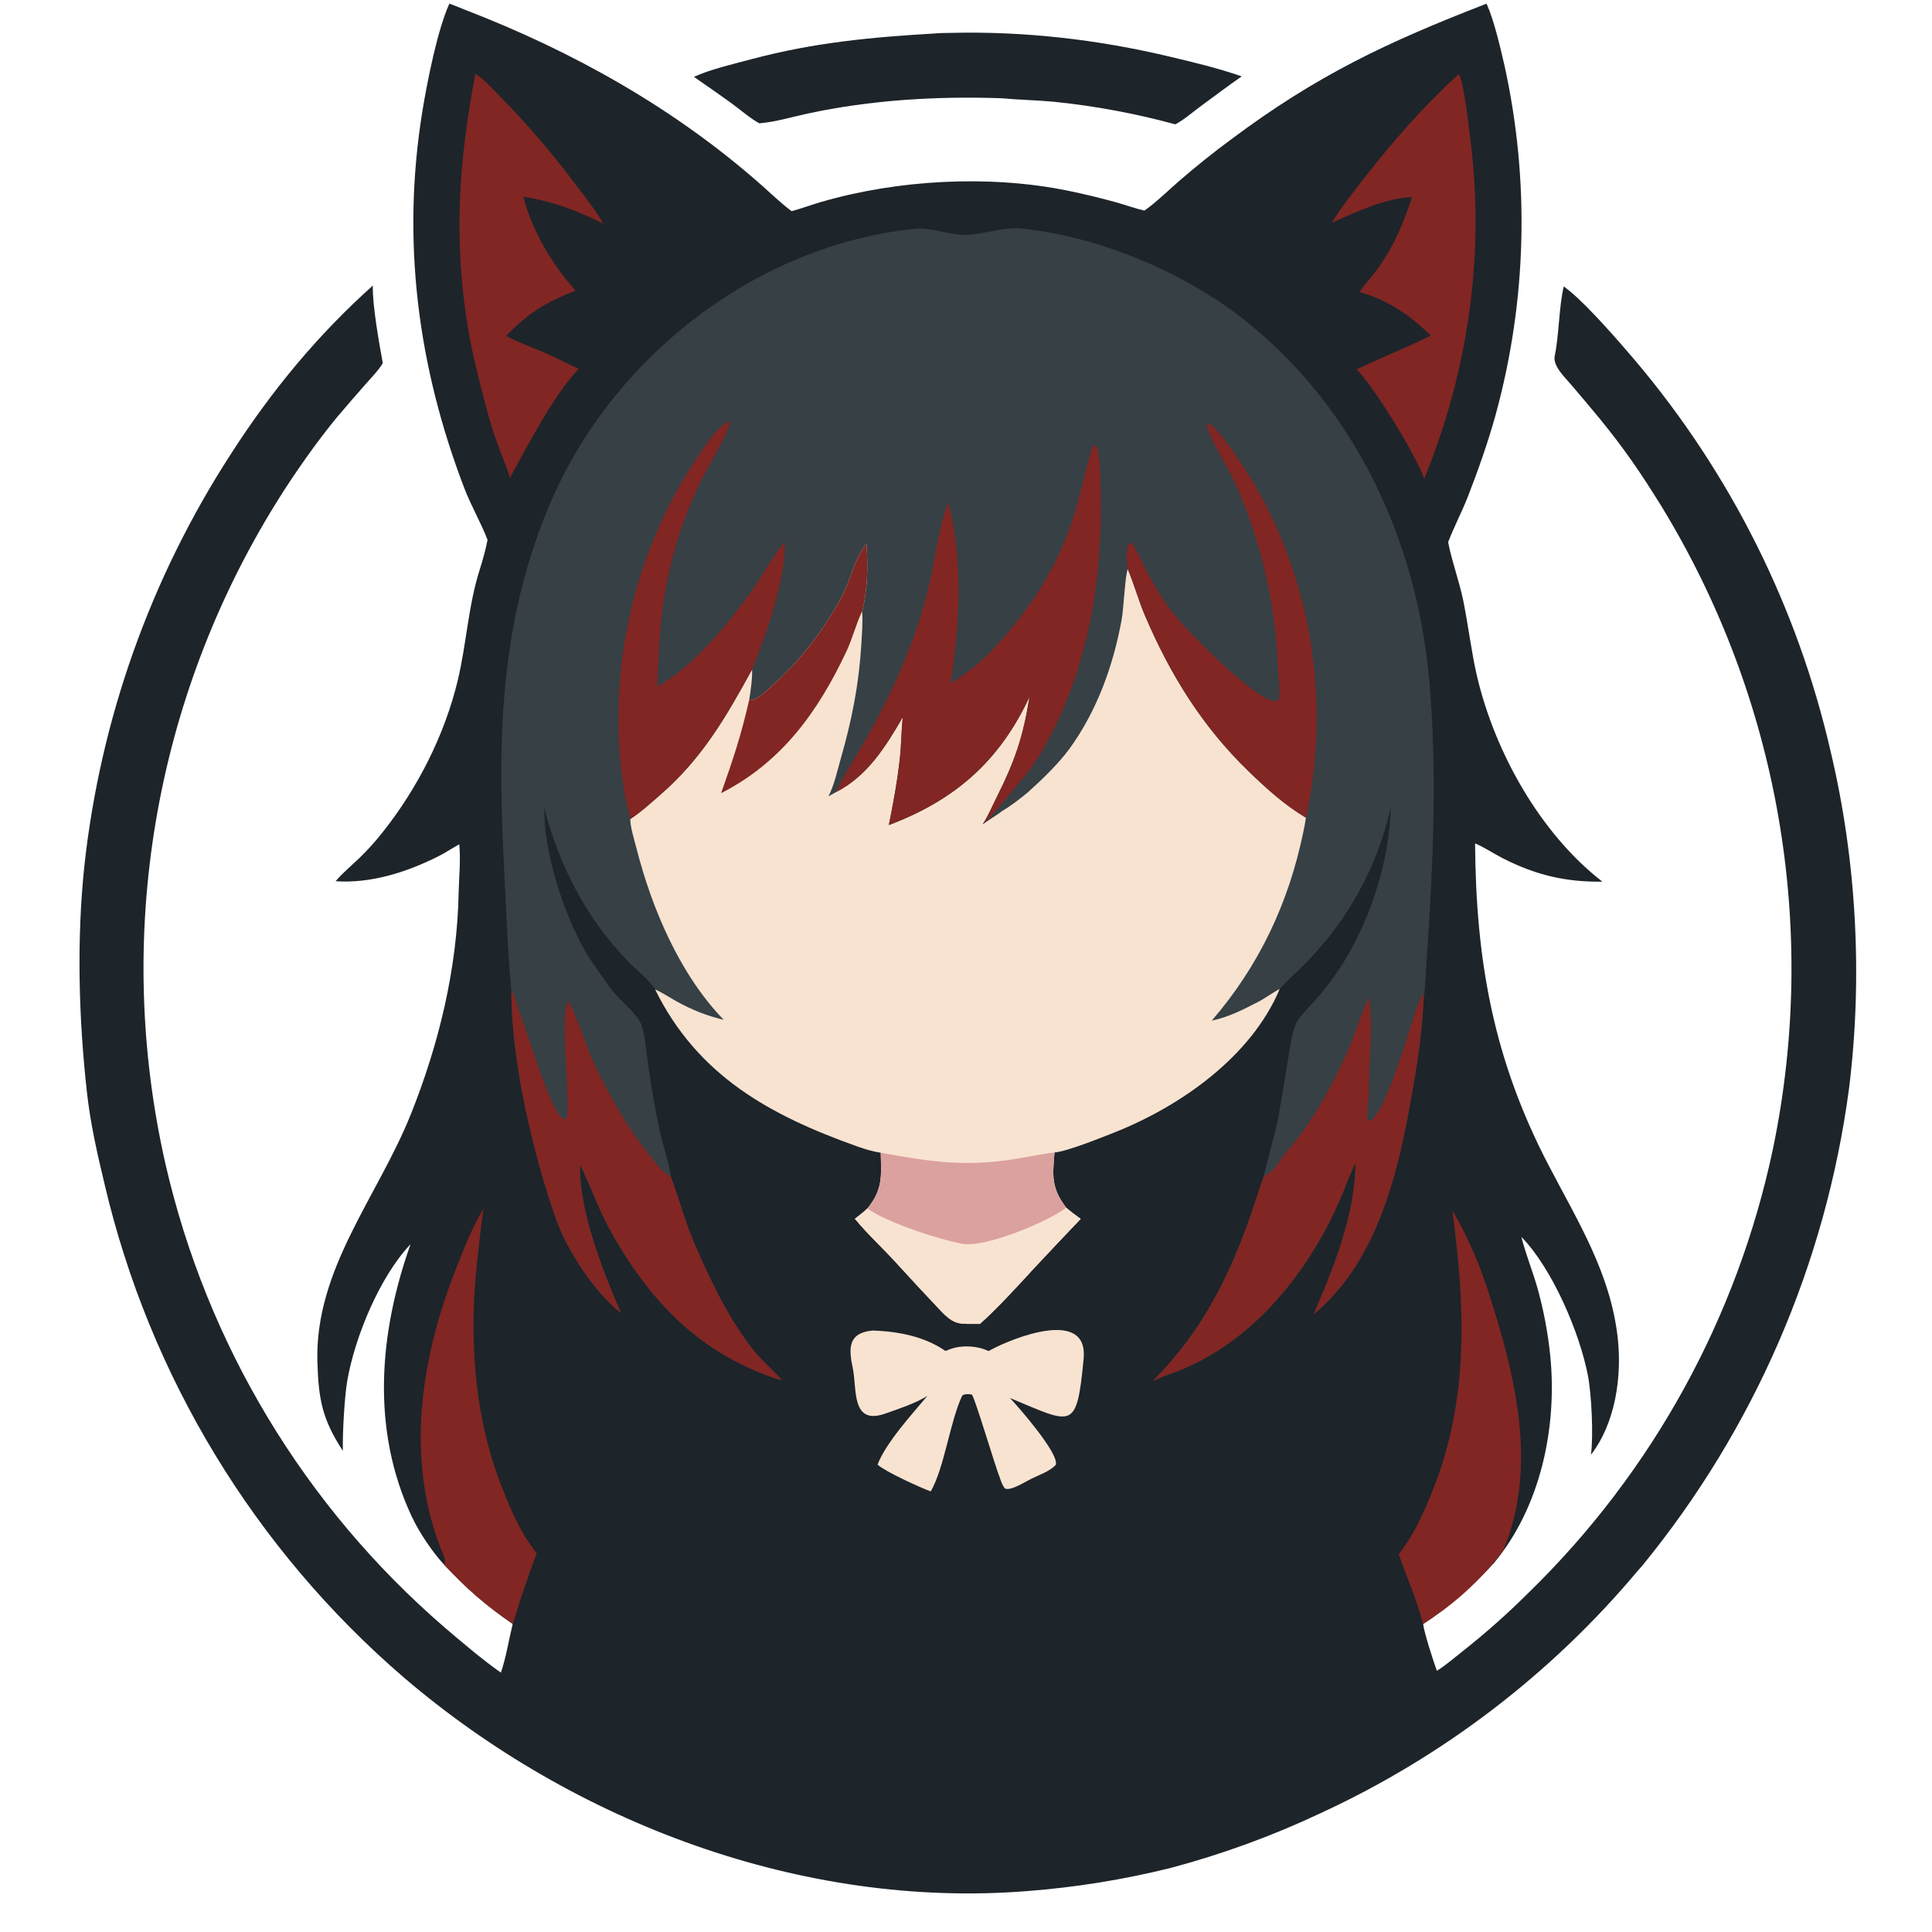 <svg width="2048" height="2048" xmlns="http://www.w3.org/2000/svg" preserveAspectRatio="none" version="1.1">

 <g>
  <title>Layer 1</title>
  <path id="svg_1" d="m476.332,3.885c5.595,1.859 10.824,4.254 16.272,6.353c115.017,44.327 222.926,104.76 315.501,186.784c9.647,8.547 19.746,18.373 30.055,26.081l1.031,0.758c10.484,-2.894 20.978,-6.784 31.497,-9.838c81.121,-23.549 177.852,-28.893 261.152,-11.912c17.06,3.5 34,7.573 50.79,12.212c10.38,2.915 19.9,6.423 30.45,8.944c10.9,-7.366 26.24,-22.203 36.67,-31.248c17.73,-15.359 36.05,-30.028 54.91,-43.974c91.48,-68.437 165.79,-103.332 271.12,-144.15l0.35,0.75c7.64,17.16 14.17,45.205 18.48,63.849c27.23,122.856 24.02,250.504 -9.35,371.837c-7.76,28.029 -18.48,58.479 -29.1,85.752c-6.23,16.01 -14.61,31.843 -21.06,48.58c3.18,17.84 12.03,42.215 16.13,62.536c5.11,25.352 8.81,55.679 14.49,79.766c18.96,80.458 66.78,166.386 132.88,217.649c-39.24,0.46 -70.82,-7.056 -105.79,-24.923c-9.69,-4.949 -19.33,-11.485 -29.18,-15.665c0.94,125.574 19.66,229.494 78.12,341.534c31.06,59.54 65.2,113.86 73.04,181.98c4.74,41.2 -2.26,90.92 -28.3,124.54c2.73,-20.5 0.65,-63.87 -3.28,-84.21c-8.77,-45.42 -37.9,-113.56 -70.53,-146.72c4.99,19.13 11.29,34.43 16.68,52.76c6.88,24.23 11.59,49.03 14.07,74.1c7.31,75.43 -10.34,159.13 -59.44,218.47c-20.54,23.02 -49.55,48.33 -75.4,65.02c0.99,9 11.21,40.66 14.56,49.58l1.68,-1.03c7.3,-4.6 18.52,-13.98 25.48,-19.53c24.53,-19.36 47.91,-40.11 70.04,-62.16c131.34,-127.91 221.59,-292.05 259.25,-471.47c48.25,-233.507 5.95,-476.627 -118.33,-680.118c-21.66,-34.989 -39.1,-60.608 -65.04,-92.405c-9.99,-12.091 -20.08,-24.102 -30.27,-36.032c-7,-8.274 -20.12,-20.399 -17.89,-31.017c4.64,-22.052 4.44,-52.524 9.62,-73.77c2.27,1.726 4.5,3.501 6.69,5.326c20.53,17.107 52.23,53.542 69.62,74.075c100.82,119.481 171.63,261.315 206.56,413.695c27.48,115.378 34.15,239.486 19.48,357.286c-24.67,185.78 -100.64,361.01 -219.37,506.02l-4.4,4.94c-91.65,109.38 -206.38,197.12 -335.94,256.93c-51.28,24.22 -104.65,43.73 -159.45,58.3c-49.93,12.38 -100.8,20.58 -152.08,24.51c-237.596,19 -480.102,-72.36 -659.934,-225.73c-158.934,-136.46 -270.334,-319.95 -318.087,-523.92c-7.782,-32.56 -14.87,-63.53 -18.596,-96.86c-8.794,-78.69 -11.063,-162.137 -2.683,-240.948c17.058,-155.323 70.166,-304.513 155.092,-435.676c42.659,-66.424 91.595,-125.986 150.64,-178.778c-0.694,20.087 6.824,61.884 10.544,82.233c-4.24,7.308 -12.388,15.615 -18.054,22.075c-9.984,11.323 -19.864,22.737 -29.638,34.242c-21.761,26.061 -46.959,62.072 -65.046,91.326c-129.903,209.106 -172.188,460.973 -117.695,701.036c43.754,191.13 147.398,363.3 295.832,491.42c17.125,14.66 41.429,35.28 59.796,48.03c5.749,-17.12 8.238,-34.12 12.492,-51.63c-29.547,-20.56 -47.701,-36.33 -72.325,-62.43c-12.789,-13.74 -26.645,-34.34 -34.61,-51.32c-43.419,-92.53 -34.703,-194.8 -1.345,-288.78c-32.815,34.63 -59.016,98.35 -67.1,144.91c-2.94,16.94 -5.093,56.56 -4.628,74.12c-21.863,-33.33 -25.764,-54.54 -26.991,-93.76c-3.093,-98.95 64.21,-175.66 99.338,-263.76c29.535,-74.07 48.771,-153.51 50.381,-233.797c0.341,-17.034 2.302,-34.488 0.66,-51.636c-7.48,4.103 -14.655,8.975 -22.314,12.813c-33.52,16.798 -71.219,28.888 -108.801,26.326c7.52,-8.802 16.747,-16.441 25.157,-24.499c8.78,-8.512 16.984,-17.599 24.556,-27.201c37.088,-46.558 65.948,-103.359 79.826,-161.331c9.233,-38.565 11.076,-79.197 23.284,-117.358c3.135,-9.798 6.35,-21.475 8.259,-31.459c-6.478,-17.107 -17.649,-36.647 -24.406,-54.237c-49.716,-129.425 -66.996,-263.326 -44.581,-400.61c5.062,-31.004 15.845,-85.564 28.509,-113.556z" fill="rgb(29,36,42)"/>
  <path id="svg_2" d="m1539.48,1283.17c1.3,2.17 2.58,4.36 3.83,6.56c13.91,24.53 25.24,51.16 34.06,78.42c28.91,89.38 53.498,186.445 15.888,275.885c-29.808,38.715 -58.818,60.775 -84.668,77.465c-5.4,-21.34 -18.01,-51.89 -25.99,-73.94c0.5,-0.62 0.99,-1.25 1.47,-1.88c15.85,-20.67 24.87,-41.66 34.48,-65.42c38.94,-96.26 34.63,-196.11 20.93,-297.09z" fill="rgb(129,38,35)"/>
  <path id="svg_3" d="m471.138,1659.02c0.274,-1.47 0.943,-5.72 0.487,-6.77c-43.652,-100.83 -26.42,-212.68 13.504,-311.71c7.718,-19.15 15.62,-40.25 27.587,-59.65c-2.722,15.83 -4.082,32.02 -5.969,47.78c-9.895,82.66 -5.74,168.37 24.799,246.57c8.6,22.03 17.293,43.18 31.195,63.01c1.976,2.77 4.032,5.48 6.165,8.13c-5.829,15.88 -11.446,31.83 -16.85,47.86c-1.914,5.81 -6.647,22.51 -8.593,27.21c-29.547,-20.56 -47.701,-36.33 -72.325,-62.43z" fill="rgb(129,38,35)"/>
  <path id="svg_5" d="m542.051,1049.82c-4.063,-42.04 -5.218,-81.969 -7.525,-125.923c-7.143,-136.094 -6.133,-261.927 48.866,-390.786c65.862,-154.31 218.11,-273.636 387.19,-290.669c17.348,-1.453 36.758,7.017 53.448,6.555c20.15,-0.558 39.37,-8.922 60.32,-6.641c84.34,9.182 176.2,48.4 241.45,102.153c117.91,97.134 180.45,241.19 190.5,391.759c7.06,92.379 2.35,190.378 -4.18,283.482c-0.44,6.35 -1.44,32.58 -2.85,37.06c-2.01,43.26 -7.97,77.63 -15.75,120.23c-13.71,74.97 -35.97,157.55 -94.58,210.58c-2.08,1.88 -4.23,3.7 -6.43,5.44c20.95,-48.31 44.37,-106.3 44.38,-160.09l-0.61,1.17c-4.97,9.87 -9.16,21.36 -13.25,31.25c-33.93,82.09 -97.69,162.28 -184.22,191.58c-5.46,1.85 -11.77,4.63 -17.09,7.18c58.83,-59.15 87.67,-123.71 112.91,-202.59c1.45,-4.51 3.94,-10.49 5,-14.78c4.65,-20.96 11.61,-42.33 15.6,-63.3c3.49,-19.18 6.7,-38.42 9.62,-57.7c8.7,-54.63 7.42,-37.85 39.6,-77.7c41.5,-51.402 67.65,-125.504 69.92,-191.83c-1.21,4.135 -2.26,8.579 -3.35,12.738c-15.7,60.235 -48.81,115.504 -93.62,158.602c-6.37,6.12 -14.06,13 -19.88,19.71l-1.05,1.23c-30.2,71.78 -105.44,124.39 -175.7,152.13c-14.04,5.54 -49.15,19.75 -62.96,21c-2.03,25.19 -3.58,37.36 12.41,58.54c5.38,4.7 9.45,7.7 15.3,11.87c-16.16,16.92 -32.23,33.92 -48.21,51.01c-16.19,17.6 -40.58,44.45 -58.55,60.26c-21.83,-0.08 -26.35,2.08 -42.091,-14.51c-15.946,-16.79 -31.738,-33.9 -47.367,-51.02c-13.748,-15.05 -30.212,-30.17 -42.995,-45.85c4.49,-3.53 9.147,-7 13.251,-10.96l1.065,-1.38c15.49,-19.81 13.534,-33.86 12.999,-57.7c-8.896,-1.36 -16.595,-3.73 -25.021,-6.73c-92.592,-32.95 -168.916,-74.9 -214.018,-166.1c-6.291,-10.52 -20.136,-21.03 -28.949,-30.13c-44.39,-45.808 -72.612,-100.869 -88.781,-162.559c0.034,47.398 19.074,107.145 41.512,148.399c8.241,14.89 18.257,27.55 27.985,41.52c9.165,13.48 25.31,23.86 32.785,38.19c3.431,6.58 5,20.83 5.913,28.38c3.571,29.56 8.455,58.51 14.774,87.62c3.204,14.76 9.57,32 11.301,46.73c8.947,24.06 15.261,48.59 25.557,72.29c16.559,38.13 34.32,75.5 59.644,108.72c9.876,12.95 21.431,22.37 32.144,34.34c0.203,0.26 0.406,0.53 0.608,0.79c-2.256,-0.67 -4.499,-1.37 -6.729,-2.12c-82.262,-27.62 -135.218,-84 -176.209,-158.41c-11.521,-20.91 -20.434,-46.53 -31.347,-68.43c-0.956,49.59 23.974,112.09 43.463,157.44c-28.246,-22.32 -57.092,-66.09 -69.058,-100.28c-24.68,-70.53 -47.145,-166.88 -47.145,-241.76z" fill="rgb(54,64,69)"/>
  <path id="svg_6" d="m794.317,741.397l4.635,0.311c8.409,-3.662 14.142,-10.26 20.975,-16.232c29.278,-25.59 55.014,-60.222 73.201,-94.582c9.106,-17.204 12.074,-37.568 25.278,-54.452c1.837,22.688 1.419,49.545 -4.543,71.57c0.96,11.289 -0.223,24.877 -0.9,36.19c-2.442,40.828 -10.016,79.25 -21.308,118.482c-3.835,13.321 -7.059,28.972 -13.433,41.419c1.23,-0.67 7.242,-3.855 8.042,-4.468c33.459,-17.096 52.76,-48.571 70.803,-79.518c-1.726,14.441 -1.557,28.861 -3.138,43.376c-2.603,23.899 -6.929,47.54 -11.712,71.084c70.003,-26.372 117.313,-67.639 149.153,-136.052c-6.9,43.135 -15.61,68.269 -35.17,107.291c-4.48,8.928 -9.11,19.883 -14.53,27.988c4.06,-2.907 18.81,-12.294 20.78,-14.201c8.81,-4.965 19.4,-13.373 27.22,-19.774c14.49,-12.988 32.41,-30.256 44.09,-46.201c29.29,-40.505 46.26,-87.843 55.23,-136.655c2.16,-11.775 3.7,-47.209 6.48,-53.746c6.82,16.127 11.46,33.469 18.42,49.708c26.7,62.376 60.62,117.258 109.69,164.685c18.88,18.242 37.81,35.486 60.75,49.206c-0.69,5.189 -1.71,10.108 -2.77,15.219c-15.53,75.235 -46.86,141.615 -97.03,199.885c19.08,-4.12 33.13,-11.71 50.27,-20.44c4.28,-2.17 19.72,-12.63 21.67,-12.96c-30.2,71.78 -105.44,124.39 -175.7,152.13c-14.04,5.54 -49.15,19.75 -62.96,21c-2.03,25.19 -3.58,37.36 12.41,58.54c5.38,4.7 9.45,7.7 15.3,11.87c-16.16,16.92 -32.23,33.92 -48.21,51.01c-16.19,17.6 -40.58,44.45 -58.55,60.26c-21.83,-0.08 -26.35,2.08 -42.091,-14.51c-15.946,-16.79 -31.738,-33.9 -47.367,-51.02c-13.748,-15.05 -30.212,-30.17 -42.995,-45.85c4.49,-3.53 9.147,-7 13.251,-10.96l1.065,-1.38c15.49,-19.81 13.534,-33.86 12.999,-57.7c-8.896,-1.36 -16.595,-3.73 -25.021,-6.73c-92.592,-32.95 -168.916,-74.9 -214.018,-166.1c2.681,0.2 19.016,10.48 22.743,12.49c17.421,9.39 30.765,14.78 49.863,19.46c-46.282,-47.71 -76.103,-117.619 -92.318,-181.206c-1.758,-6.892 -7.479,-25.649 -6.59,-31.685c11.742,-7.725 20.893,-16.327 31.304,-25.333c44.484,-38.483 69.862,-82.395 97.641,-133.126c0.529,9.032 -1.548,22.649 -2.909,31.707z" fill="rgb(248,227,209)"/>
  <path id="svg_7" d="m933.622,1221.92c46.808,8.44 80.868,14.33 129.598,8.52c18.22,-2.17 37.96,-6.84 54.59,-8.78c-2.03,25.19 -3.58,37.36 12.41,58.54c5.38,4.7 9.45,7.7 15.3,11.87c-16.16,16.92 -32.23,33.92 -48.21,51.01c-16.19,17.6 -40.58,44.45 -58.55,60.26c-21.83,-0.08 -26.35,2.08 -42.091,-14.51c-15.946,-16.79 -31.738,-33.9 -47.367,-51.02c-13.748,-15.05 -30.212,-30.17 -42.995,-45.85c4.49,-3.53 9.147,-7 13.251,-10.96l1.065,-1.38c15.49,-19.81 13.534,-33.86 12.999,-57.7z" fill="rgb(219,161,158)"/>
  <path id="svg_8" d="m919.558,1281c19.399,14.64 76.819,33.28 100.992,37.51c24.05,4.22 90.25,-23.37 109.67,-38.31c5.38,4.7 9.45,7.7 15.3,11.87c-16.16,16.92 -32.23,33.92 -48.21,51.01c-16.19,17.6 -40.58,44.45 -58.55,60.26c-21.83,-0.08 -26.35,2.08 -42.091,-14.51c-15.946,-16.79 -31.738,-33.9 -47.367,-51.02c-13.748,-15.05 -30.212,-30.17 -42.995,-45.85c4.49,-3.53 9.147,-7 13.251,-10.96z" fill="rgb(248,227,209)"/>
  <path id="svg_9" d="m794.317,741.397l4.635,0.311c8.409,-3.662 14.142,-10.26 20.975,-16.232c29.278,-25.59 55.014,-60.222 73.201,-94.582c9.106,-17.204 12.074,-37.568 25.278,-54.452c1.837,22.688 1.419,49.545 -4.543,71.57l-0.36,0.751c-5.942,12.691 -10.154,28.793 -16.337,41.924c-30.085,63.891 -68.601,117.368 -132.73,150.073c13.482,-38.291 20.788,-59.993 29.881,-99.363z" fill="rgb(129,38,35)"/>
  <path id="svg_10" d="m1007.67,724.835c27.4,-18.238 39.26,-28.864 60.33,-53.802c32.21,-38.116 56.02,-78.072 70.86,-125.975c7.05,-22.747 11.35,-46.094 18.39,-68.829c0.8,-2.518 1.95,-3.742 4.19,-4.628c4.45,5.153 4.88,31.683 5.17,39.915c3.49,99.28 -12.29,200.376 -63.39,286.876c-4.63,7.833 -13.44,20.36 -19,26.414c-26.905,33.539 -38.49,46.091 -42.55,48.998c5.42,-8.105 10.05,-19.06 14.53,-27.988c19.56,-39.022 28.27,-64.156 35.17,-107.291c-31.84,68.413 -79.15,109.68 -149.153,136.052c4.783,-23.544 9.109,-47.185 11.712,-71.084c1.581,-14.515 1.412,-28.935 3.138,-43.376c-18.043,30.947 -37.344,62.422 -70.803,79.518c7.628,-17.502 20.967,-37.636 23.264,-41.557c33.492,-57.168 60.865,-115.481 75.85,-180.11c6.559,-28.29 10.342,-62.333 19.872,-85.616c16.16,62.979 12.1,128.845 2.42,192.483z" fill="rgb(129,38,35)"/>
  <path id="svg_12" d="m1451.24,1057.43c4.83,31.46 -0.43,70.34 -0.2,102.47c0.05,7.37 -3.7,21.86 -0.62,27.81l1.73,0.43c20.23,-9.57 49.12,-129.09 56.08,-133.97l1.04,2.64c-2.01,43.26 -7.97,77.63 -15.75,120.23c-13.71,74.97 -35.97,157.55 -94.58,210.58c-2.08,1.88 -4.23,3.7 -6.43,5.44c20.95,-48.31 44.37,-106.3 44.38,-160.09l-0.61,1.17c-4.97,9.87 -9.16,21.36 -13.25,31.25c-33.93,82.09 -97.69,162.28 -184.22,191.58c-5.46,1.85 -11.77,4.63 -17.09,7.18c58.83,-59.15 87.67,-123.71 112.91,-202.59c1.45,-4.51 3.94,-10.49 5,-14.78c12.19,-5.08 16.42,-16.97 24.61,-26.38c27.45,-31.56 48.17,-70.05 65.18,-108.07c8.26,-18.44 12.4,-36.46 21.82,-54.9z" fill="rgb(129,38,35)"/>
  <path id="svg_13" d="m542.051,1049.82c4.769,7.38 6.136,17.32 9.147,24.48c8.02,19.07 31.237,101.98 45.877,111.96c3.078,-0.4 1.884,0.29 3.784,-1.98c3.635,-19.05 -7.444,-108.95 1.021,-122.26c5.15,2.11 21.808,52.11 26.184,61.5c16.132,34.59 34.366,68 58.204,98c6.343,8.01 15.663,21.57 24.855,25.72c8.947,24.06 15.261,48.59 25.557,72.29c16.559,38.13 34.32,75.5 59.644,108.72c9.876,12.95 21.431,22.37 32.144,34.34c0.203,0.26 0.406,0.53 0.608,0.79c-2.256,-0.67 -4.499,-1.37 -6.729,-2.12c-82.262,-27.62 -135.218,-84 -176.209,-158.41c-11.521,-20.91 -20.434,-46.53 -31.347,-68.43c-0.956,49.59 23.974,112.09 43.463,157.44c-28.246,-22.32 -57.092,-66.09 -69.058,-100.28c-24.68,-70.53 -47.145,-166.88 -47.145,-241.76z" fill="rgb(129,38,35)"/>
  <path id="svg_14" d="m668.281,868.149c-2.674,-9.868 -4.878,-19.859 -6.604,-29.937c-20.651,-130.45 11.488,-263.754 89.316,-370.462c4.847,-6.698 14.66,-19.578 23.079,-20.894c0.353,8.254 -26.109,52.714 -31.379,63.646c-26.582,55.133 -41.36,113.942 -43.82,175.122c-0.562,13.986 -2.138,27.842 -2.017,42.053c37.723,-20.699 74.436,-65.624 99.534,-100.673c11.449,-15.986 21.445,-35.62 34.315,-51.223l0.905,-1.089c2.353,37.972 -20.099,99.509 -34.384,134.998c-27.779,50.731 -53.157,94.643 -97.641,133.126c-10.411,9.006 -19.562,17.608 -31.304,25.333z" fill="rgb(129,38,35)"/>
  <path id="svg_15" d="m1195.47,603.227c-0.44,-5.497 -3.99,-27.926 4.14,-27.955c2.89,3.126 14.62,27.785 17.75,33.462c5.08,9.202 9.61,17.611 15.74,26.837c6.44,9.522 13.56,18.568 21.3,27.066c10.11,11.214 85.73,89.951 100.89,79.549c2.55,-7.745 -0.26,-23.666 -0.58,-32.918c-2.33,-68.478 -18.69,-140.62 -48.08,-202.626c-5.97,-12.615 -26.85,-45.86 -27.2,-56.604l1.17,-1.123c12.12,3.702 46.04,58.638 53.44,71.894c58.63,104.986 74.82,226.344 51.13,343.734c-0.16,0.76 -0.53,1.561 -0.84,2.283c-22.94,-13.72 -41.87,-30.964 -60.75,-49.206c-49.07,-47.427 -82.99,-102.309 -109.69,-164.685c-6.96,-16.239 -11.6,-33.581 -18.42,-49.708z" fill="rgb(129,38,35)"/>
  <path id="svg_17" d="m503.896,78.319c7.135,3.764 18.793,16.348 24.825,22.503c28.947,29.371 55.885,60.657 80.631,93.646c10.389,13.599 21.737,28.144 30.441,42.835c-26.288,-13.539 -55.635,-24.435 -84.906,-28.652c9.251,36.481 30.346,71.459 55.234,99.394c-31.864,12.685 -49.125,22.864 -73.569,47.941c10.392,5.852 28.126,12.656 39.724,17.45c12.543,5.357 24.792,11.876 37.22,17.65c-26.156,26.802 -54.642,82.075 -72.967,115.527c-1.902,-7.647 -6.914,-19.473 -9.814,-27.175c-5.349,-13.826 -9.986,-27.917 -13.894,-42.218c-7.122,-26.56 -15.762,-59.875 -20.293,-86.675c-16.014,-94.72 -10.436,-178.691 7.368,-272.226z" fill="rgb(129,38,35)"/>
  <path id="svg_18" d="m1546.02,78.713c5.18,2.933 11.42,59.465 12.48,67.76c15.75,122.506 -1.8,245.699 -48.26,359.825c-0.11,0.414 -0.23,0.829 -0.35,1.244c-10.23,-27.337 -52.27,-95.748 -71.81,-116.142c11.92,-5.263 23.81,-10.596 35.66,-16c14.44,-6.238 28.75,-12.782 42.92,-19.628c-22.37,-21.989 -45.33,-37.789 -75.49,-46.151c4.65,-7.47 15,-18.63 20.87,-27.111c17.48,-25.255 25.08,-45.317 34.95,-73.638c-28.84,1.238 -59.18,15.696 -85.25,27.23c10.58,-17.205 22.38,-31.98 34.76,-47.817c31.49,-40.277 62.04,-75.017 99.52,-109.572z" fill="rgb(129,38,35)"/>
  <path id="svg_19" d="m925.446,1410.41c26.781,0.99 54.288,6.15 76.794,21.65c1.85,-0.75 3.71,-1.46 5.59,-2.12c12.36,-4.33 28.28,-3.42 40.07,2.24c0.66,-0.37 1.32,-0.74 1.98,-1.09c24.76,-13.31 104.01,-44.71 98.81,9.27c-7.43,77.12 -11.15,69.35 -78.08,41.59c9.98,10.57 52.25,59.07 48.57,70.84c-6.09,6.68 -17.09,10.49 -25.27,14.43c-6.66,3.2 -22.11,13.41 -28.57,10.69c-3.08,-3.73 -3.88,-7.04 -5.54,-11.59c-4.72,-11.52 -26.34,-84.52 -29.55,-88.01c-2.08,-0.55 -9.24,-1.09 -10.45,1.51c-12.99,27.88 -18.51,75.38 -33.168,101.15c-11.929,-4.43 -47.598,-20.64 -56.386,-28.37c8.614,-22.96 36.43,-53.34 52.847,-72.94c-12.487,7.91 -30.493,13.8 -44.558,18.76c-36.826,12.99 -29.833,-26.51 -34.683,-48.85c-4.719,-21.74 -4.022,-37.05 21.594,-39.16z" fill="rgb(248,227,209)"/>
  <path id="svg_33" d="m991.671,35.429c4.589,-0.504 10.149,-0.412 14.829,-0.534c78.74,-2.054 157.48,6.974 234.03,25.292c26.48,6.336 49.92,11.819 75.73,20.774c-14.36,9.937 -28.32,20.583 -42.43,30.858c-8.34,6.075 -19.12,15.473 -27.96,19.977c-41.99,-11.455 -84.85,-19.442 -128.15,-23.88c-18.44,-1.759 -37.41,-2.04 -56.1,-3.769c-68.27,-2.389 -138.919,1.8 -205.759,16.315c-16.67,3.621 -33.917,8.81 -50.868,10.269c-8.287,-4.137 -22.484,-16.206 -30.775,-22.158c-12.836,-9.217 -25.616,-18.105 -38.619,-27.099c16.661,-7.788 42.655,-13.85 60.64,-18.65c66.568,-17.767 127.316,-23.427 195.432,-27.395z" fill="rgb(29,36,42)"/>
 </g>
</svg>